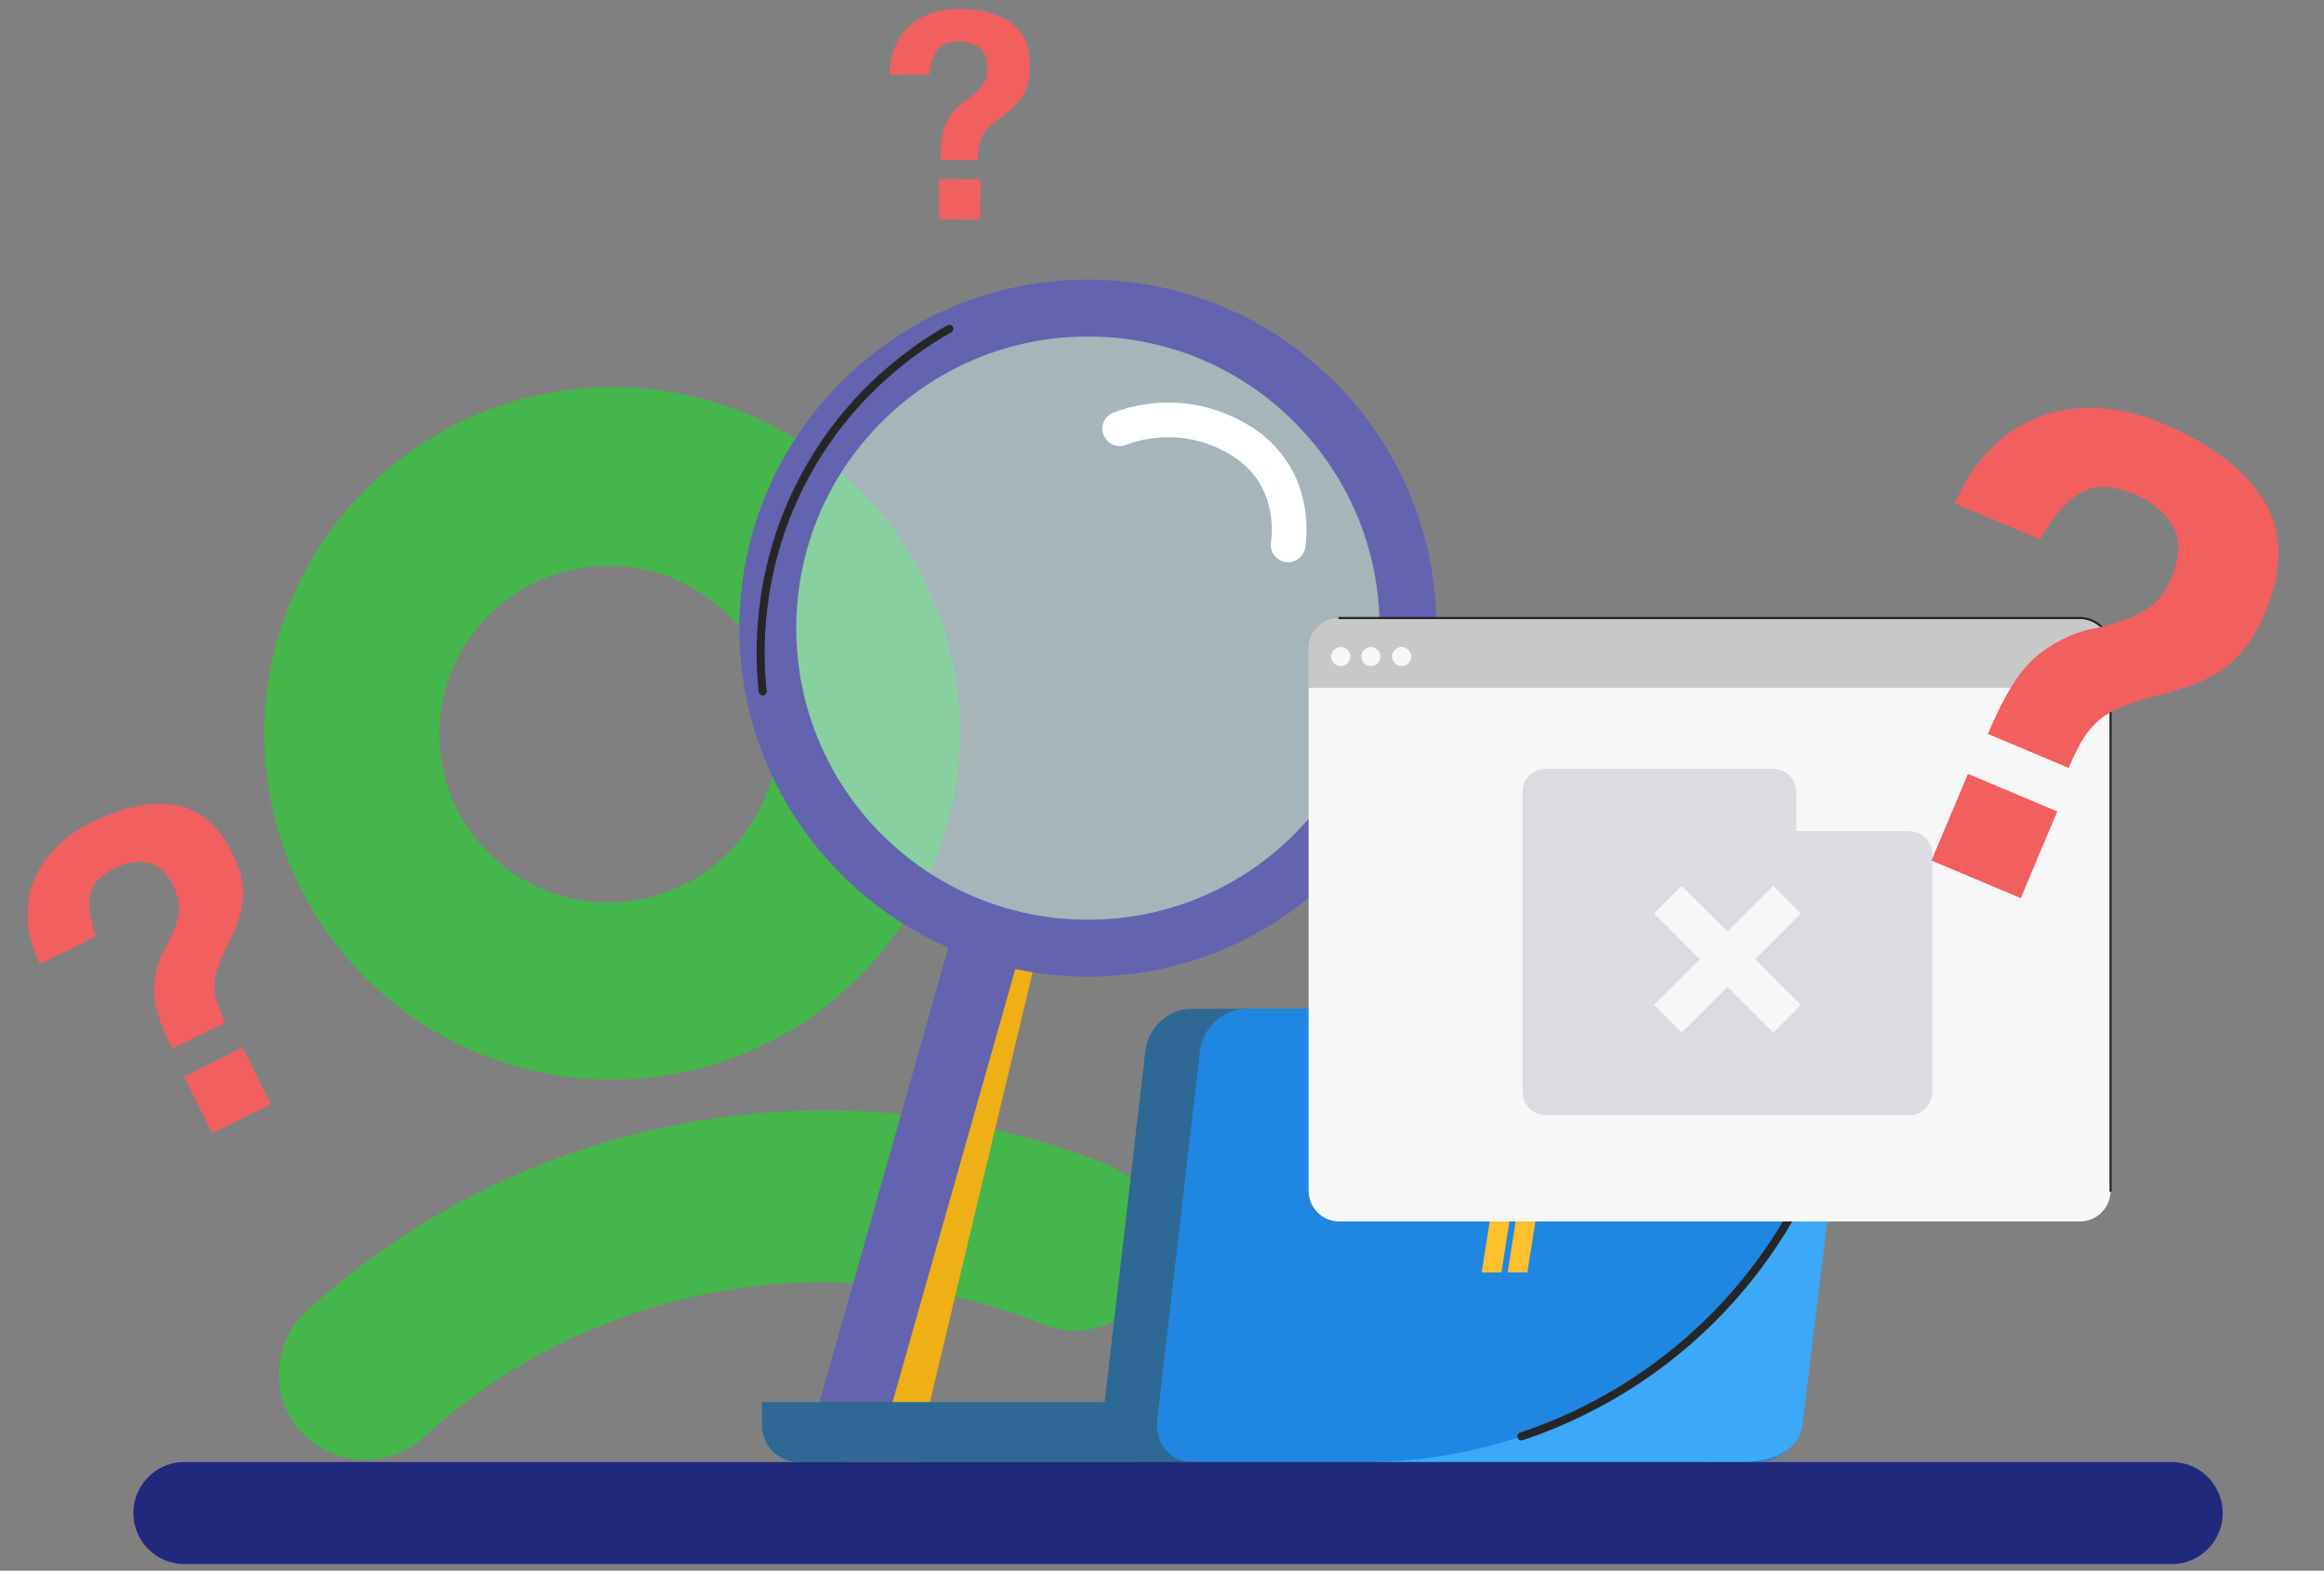 <svg xmlns="http://www.w3.org/2000/svg" width="290" height="196" fill="none"><rect width="100%" height="100%" fill="#808080" stroke="none"/><path fill="#F25F5F" d="M117.351 19.977c.006-1.504.129-2.718.362-3.634.233-.916.686-1.758 1.355-2.52.384-.456.822-.849 1.308-1.179.486-.33.936-.677 1.347-1.045a5.713 5.713 0 0 0 1.04-1.238c.284-.457.427-1.056.431-1.796.006-1.25-.335-2.125-1.021-2.627-.687-.501-1.503-.755-2.448-.76-1.353-.007-2.288.365-2.801 1.116-.515.75-.838 1.763-.974 3.037l-4.941-.027c.006-1.25.216-2.384.63-3.403a7.224 7.224 0 0 1 1.756-2.593c.757-.709 1.666-1.253 2.73-1.631 1.061-.379 2.231-.563 3.508-.555 2.759.013 4.932.588 6.523 1.717 1.59 1.132 2.378 2.959 2.367 5.486-.004.818-.092 1.53-.26 2.143-.17.61-.42 1.164-.755 1.66-.336.497-.747.96-1.233 1.39-.487.434-1.039.876-1.655 1.33-.564.431-1.02.832-1.367 1.198a4.166 4.166 0 0 0-.791 1.163 4.412 4.412 0 0 0-.35 1.279c-.053.445-.081.951-.085 1.512l-4.673-.025-.003.002Zm-.191 7.384.025-5.013 5.17.028-.025 5.013-5.17-.027ZM21.516 130.87c-1.058-2.125-1.746-3.924-2.067-5.382-.32-1.457-.279-2.965.124-4.513.218-.917.557-1.781 1.008-2.592.452-.81.84-1.619 1.159-2.43a9.061 9.061 0 0 0 .589-2.483c.076-.846-.148-1.792-.667-2.839-.877-1.767-1.98-2.759-3.303-2.98-1.324-.22-2.655.001-3.99.664-1.915.95-2.97 2.137-3.16 3.56-.195 1.424.068 3.081.78 4.974l-6.987 3.467c-.878-1.767-1.386-3.517-1.525-5.247-.139-1.731.072-3.365.637-4.902.565-1.537 1.46-2.949 2.693-4.237 1.229-1.286 2.748-2.376 4.554-3.27 3.9-1.938 7.373-2.668 10.417-2.204 3.045.468 5.453 2.486 7.23 6.058.574 1.156.954 2.222 1.153 3.206.193.982.233 1.941.112 2.879a11.62 11.62 0 0 1-.752 2.834 36.89 36.89 0 0 1-1.39 3.049c-.49 1.007-.85 1.896-1.08 2.659-.227.766-.325 1.5-.29 2.2.033.705.173 1.39.413 2.052.241.667.561 1.4.953 2.193l-6.608 3.279-.003.005Zm4.968 10.551-3.52-7.089 7.311-3.627 3.52 7.088-7.31 3.628Z"/><path fill="#44B64B" d="M136.152 165.846a10.829 10.829 0 0 1-6.032-.6c-12.929-5.179-27.062-6.561-40.87-3.995-13.627 2.532-26.188 8.774-36.325 18.056-4.392 4.021-11.233 3.766-15.277-.569-4.044-4.336-3.762-11.114.63-15.135 13.14-12.032 29.413-20.127 47.059-23.405 17.879-3.322 36.188-1.529 52.95 5.188 5.53 2.215 8.182 8.456 5.925 13.938-1.444 3.519-4.558 5.872-8.06 6.522Z"/><path fill="#44B64B" fill-rule="evenodd" d="M84.285 133.986c-23.574 4.38-46.223-11.085-50.582-34.54-4.36-23.455 11.216-46.021 34.794-50.402 23.578-4.38 46.223 11.085 50.582 34.54 4.36 23.455-11.216 46.021-34.794 50.402ZM72.088 70.952C60.624 73.082 53.05 84.054 55.17 95.457c2.12 11.404 13.13 18.923 24.594 16.793 11.464-2.129 19.037-13.102 16.918-24.505-2.125-11.407-13.135-18.922-24.594-16.793Z" clip-rule="evenodd"/><path fill="#EEB014" d="m125.451 116.87 4.241.949-15.446 64.625h-8.744l19.949-65.574Z"/><path fill="#6463B0" d="m127.663 117.502-8.436-2.39-18.407 64.946 8.436 2.389 18.407-64.945Z"/><path fill="#CDEBF5" d="M135.761 116.87c21.26 0 38.495-17.231 38.495-38.487 0-21.255-17.235-38.486-38.495-38.486-21.261 0-38.495 17.23-38.495 38.486 0 21.256 17.234 38.487 38.495 38.487Z" opacity=".5"/><path fill="#6463B0" d="M135.76 34.892c-24.022 0-43.5 19.473-43.5 43.491s19.478 43.491 43.5 43.491c24.023 0 43.501-19.473 43.501-43.491s-19.478-43.49-43.501-43.49Zm0 79.882c-20.104 0-36.398-16.29-36.398-36.391 0-20.1 16.294-36.39 36.398-36.39 20.105 0 36.399 16.29 36.399 36.39s-16.294 36.391-36.399 36.391Z"/><path fill="#fff" d="M137.751 52.615a2.138 2.138 0 0 0-.054 1.643 2.165 2.165 0 0 0 2.784 1.266 15.168 15.168 0 0 1 6.361-.932c2.383.173 4.205.89 5.077 1.302 1.039.49 3.195 1.505 4.808 3.72 2.24 3.087 2.055 6.694 1.869 8.104a2.165 2.165 0 0 0 1.864 2.424 2.164 2.164 0 0 0 2.425-1.863c.31-2.389.382-7.023-2.658-11.209-2.264-3.117-5.208-4.496-6.469-5.088a18.808 18.808 0 0 0-6.606-1.696 19.53 19.53 0 0 0-8.194 1.195 2.15 2.15 0 0 0-1.213 1.14l.006-.006Z"/><path stroke="#262626" stroke-linecap="round" stroke-linejoin="round" d="M118.462 41.03c-3.56 2.007-12.543 7.698-18.438 19.17-5.877 11.44-5.286 22.022-4.85 26.089"/><path fill="#2E6894" d="M95.089 174.961h69.207v7.482H99.652a4.562 4.562 0 0 1-4.563-4.562v-2.92Z"/><path fill="#2E6894" d="M212.521 182.443h-70.527c-2.771 0-4.743-2.364-4.402-5.284l5.328-45.982c.34-2.92 2.861-5.284 5.626-5.284h70.527c2.772 0 4.743 2.364 4.402 5.284l-5.327 45.982c-.341 2.92-2.861 5.284-5.627 5.284Z"/><path fill="#1F87E1" d="M219.329 182.443h-70.527c-2.771 0-4.742-2.364-4.402-5.284l5.328-45.982c.34-2.92 2.861-5.284 5.626-5.284h70.528c2.771 0 4.742 2.364 4.402 5.284l-5.328 45.982c-.341 2.92-2.861 5.284-5.627 5.284Z"/><path fill="#3CA8F8" d="m230.289 133.823-5.328 43.604s.239 5.016-7.98 5.016h-46.152c4.97-.03 22.368-.746 38.346-13.83 15.947-13.054 20.098-29.923 21.114-34.79Z"/><path stroke="#262626" stroke-linecap="round" stroke-linejoin="round" d="M228.82 139.424a61.057 61.057 0 0 1-14.776 24.741 61.118 61.118 0 0 1-24.196 15.078"/><path fill="#FEC02D" d="M187.358 158.772h-2.461l1.571-9.996h2.461l-1.571 9.996ZM190.595 158.772h-2.467l1.087-6.891h2.461l-1.081 6.891Z"/><path fill="#F7F7F8" d="M259.53 77.123h-92.4a3.834 3.834 0 0 0-3.834 3.834v67.634a3.835 3.835 0 0 0 3.834 3.834h92.4a3.835 3.835 0 0 0 3.835-3.834V80.957a3.834 3.834 0 0 0-3.835-3.834Z"/><path fill="#9A9A9A" d="M263.365 85.83v-4.88a3.83 3.83 0 0 0-3.835-3.833h-92.4a3.83 3.83 0 0 0-3.834 3.834v4.879h100.069Z" opacity=".5"/><path fill="#F7F7F8" d="M168.498 81.93a1.188 1.188 0 1 1-2.378 0 1.188 1.188 0 0 1 2.378 0ZM172.256 81.93a1.188 1.188 0 1 1-2.376 0 1.188 1.188 0 0 1 2.376 0ZM176.09 81.93a1.188 1.188 0 1 1-2.376 0 1.188 1.188 0 0 1 2.376 0Z"/><path fill="#C2C2C8" d="M224.146 103.726v-4.885c0-1.6-1.296-2.902-2.902-2.902h-28.348a2.902 2.902 0 0 0-2.902 2.902v37.406a2.901 2.901 0 0 0 2.902 2.902h45.328a2.901 2.901 0 0 0 2.903-2.902v-29.625c0-1.6-1.296-2.902-2.903-2.902H224.14l.006.006Z" opacity=".5"/><path fill="#F7F7F8" d="m221.272 110.546-5.71 5.709-5.71-5.709-3.446 3.445 5.71 5.709-5.71 5.709 3.446 3.446 5.71-5.709 5.71 5.709 3.446-3.446-5.71-5.709 5.71-5.709-3.446-3.445Z"/><path stroke="#262626" stroke-linecap="round" stroke-linejoin="round" stroke-width=".27" d="M167.132 77.123h92.4a3.831 3.831 0 0 1 3.835 3.834v67.634"/><path fill="#21297C" d="M270.852 182.444H23.093a6.366 6.366 0 1 0 0 12.731h247.759a6.367 6.367 0 1 0 0-12.731Z"/><path fill="#F25F5F" d="M248.06 91.59c1.364-3.247 2.719-5.76 4.046-7.532 1.327-1.772 3.06-3.185 5.188-4.232a15.007 15.007 0 0 1 3.886-1.377 29.894 29.894 0 0 0 3.849-1.053 13.439 13.439 0 0 0 3.359-1.744c1.023-.733 1.869-1.9 2.543-3.496 1.136-2.696 1.185-4.895.153-6.594-1.033-1.7-2.57-2.98-4.605-3.837-2.918-1.23-5.271-1.264-7.054-.1-1.787 1.16-3.394 3.06-4.832 5.692l-10.651-4.486c1.136-2.696 2.61-4.962 4.419-6.793 1.809-1.83 3.849-3.177 6.121-4.03 2.273-.854 4.724-1.218 7.363-1.081 2.633.134 5.326.785 8.076 1.945 5.949 2.503 10.127 5.694 12.549 9.56 2.42 3.873 2.483 8.529.188 13.983-.742 1.764-1.571 3.223-2.485 4.399-.915 1.168-1.953 2.14-3.123 2.913a17.242 17.242 0 0 1-3.912 1.9c-1.44.5-3.03.96-4.769 1.392-1.604.425-2.951.882-4.029 1.363-1.08.486-2 1.087-2.752 1.804-.76.72-1.393 1.54-1.905 2.451a32.046 32.046 0 0 0-1.54 3.193l-10.075-4.243-.008.002Zm-7.044 15.792 4.556-10.816 11.145 4.695-4.557 10.816-11.144-4.695Z"/></svg>